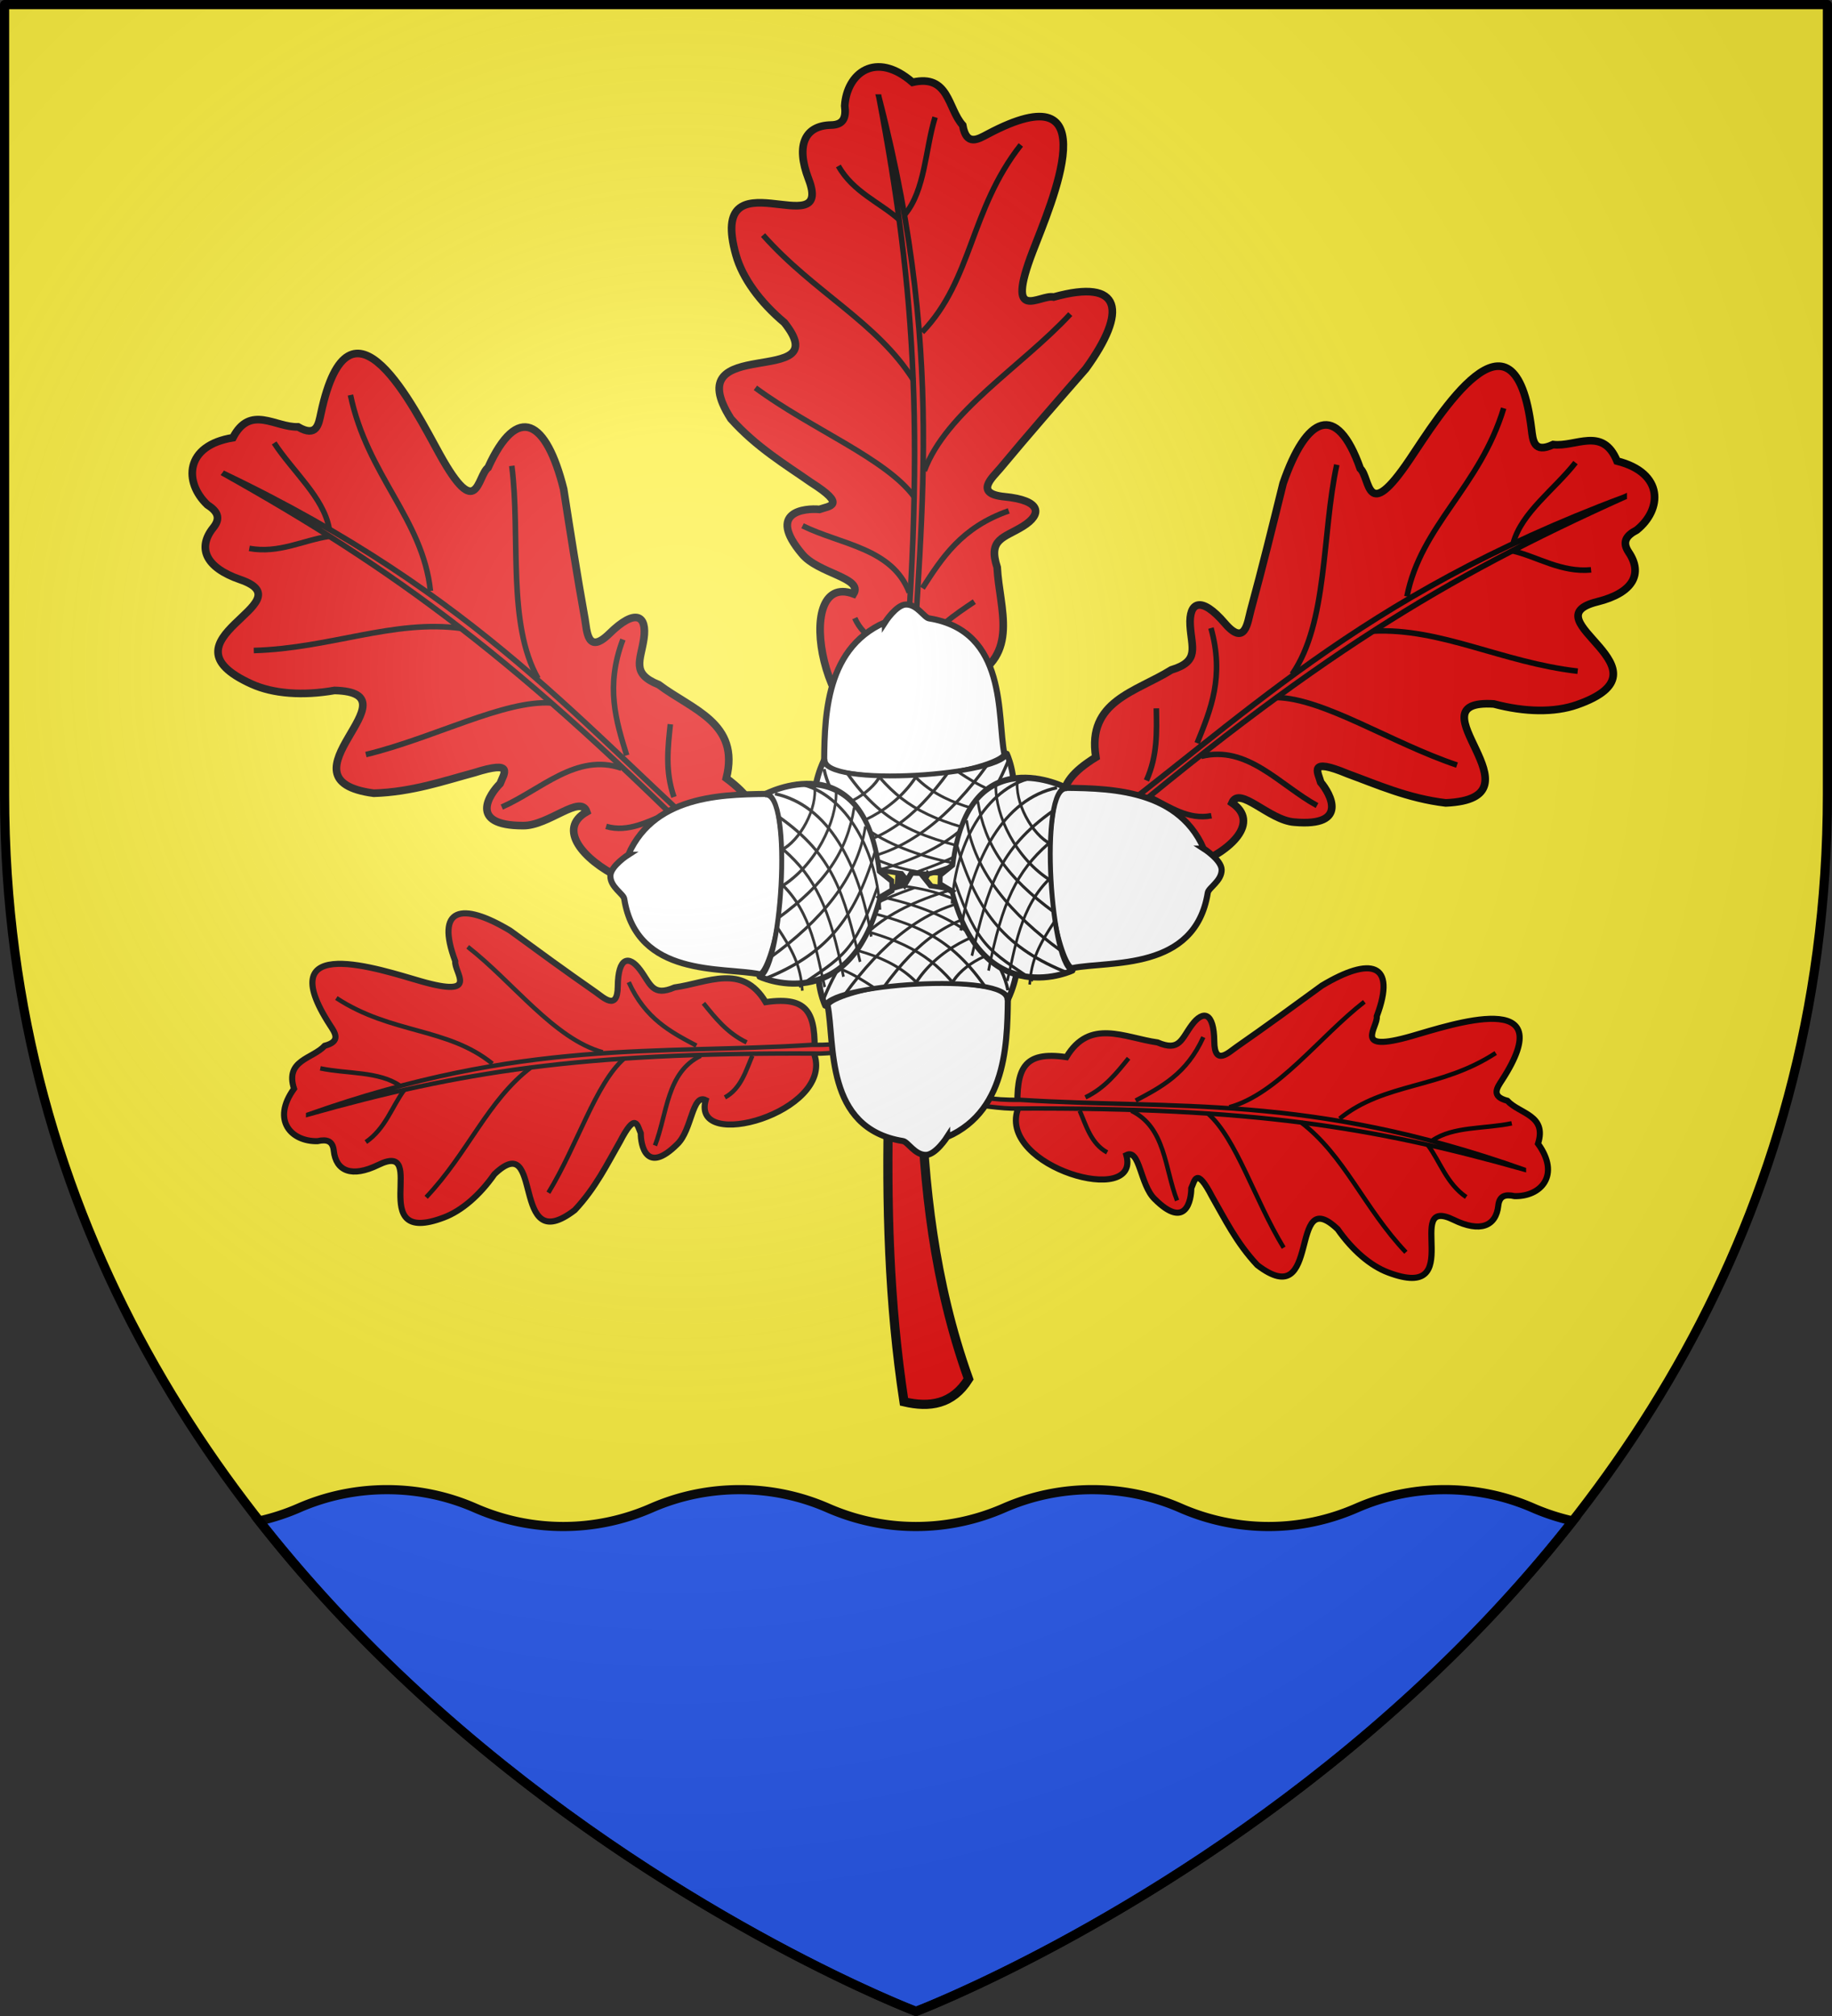 <svg xmlns="http://www.w3.org/2000/svg" xmlns:xlink="http://www.w3.org/1999/xlink" height="660" width="600" version="1.0"><rect width="100%" height="100%" fill="#333333" stroke="none"/><defs><g id="l"><use xlink:href="#k" transform="rotate(72)" width="810" height="540"/><use xlink:href="#k" transform="rotate(144)" width="810" height="540"/></g><g id="w"><use height="540" width="810" transform="rotate(72)" xlink:href="#v"/><use height="540" width="810" transform="rotate(144)" xlink:href="#v"/></g><g id="v"><path transform="rotate(18 3.157 -.5)" d="M0 0v1h.5L0 0z" id="u"/><use height="540" width="810" transform="scale(-1 1)" xlink:href="#u"/></g><g id="d"><path id="c" d="M0 0v1h.5L0 0z" transform="rotate(18 3.157 -.5)"/><use xlink:href="#c" transform="scale(-1 1)" width="810" height="540"/></g><g id="e"><use xlink:href="#d" transform="rotate(72)" width="810" height="540"/><use xlink:href="#d" transform="rotate(144)" width="810" height="540"/></g><g id="g"><path transform="rotate(18 3.157 -.5)" d="M0 0v1h.5L0 0z" id="f"/><use height="540" width="810" transform="scale(-1 1)" xlink:href="#f"/></g><g id="h"><use height="540" width="810" transform="rotate(72)" xlink:href="#g"/><use height="540" width="810" transform="rotate(144)" xlink:href="#g"/></g><g id="s"><use height="540" width="810" transform="rotate(72)" xlink:href="#r"/><use height="540" width="810" transform="rotate(144)" xlink:href="#r"/></g><g id="k"><path id="j" d="M0 0v1h.5L0 0z" transform="rotate(18 3.157 -.5)"/><use xlink:href="#j" transform="scale(-1 1)" width="810" height="540"/></g><g id="r"><path transform="rotate(18 3.157 -.5)" d="M0 0v1h.5L0 0z" id="q"/><use height="540" width="810" transform="scale(-1 1)" xlink:href="#q"/></g><g id="p"><use xlink:href="#o" transform="rotate(72)" width="810" height="540"/><use xlink:href="#o" transform="rotate(144)" width="810" height="540"/></g><g id="o"><path id="n" d="M0 0v1h.5L0 0z" transform="rotate(18 3.157 -.5)"/><use xlink:href="#n" transform="scale(-1 1)" width="810" height="540"/></g><path d="M2.922 27.672c0-5.951 2.317-9.843 5.579-11.012 1.448-.519 3.307-.273 5.018 1.447 2.119 2.129 2.736 7.993-3.483 9.121.658-.956.619-3.081-.714-3.787-.99-.524-2.113-.253-2.676.123-.824.552-1.729 2.106-1.679 4.108H2.922z" id="m"/><path d="m-267.374-6.853-4.849 23.83-4.848-23.83v-44.741h-25.213v14.546h-9.698v-14.546h-14.546v-9.697h14.546v-14.546h9.698v14.546h25.213v-25.213h-14.546v-9.698h14.546v-14.546h9.697v14.546h14.546v9.698h-14.546v25.213h25.213v-14.546h9.698v14.546h14.546v9.697h-14.546v14.546h-9.698v-14.546h-25.213v44.741z" id="i" style="fill:#fcef3c;fill-opacity:1;stroke:#000;stroke-width:3.807;stroke-miterlimit:4;stroke-dasharray:none;stroke-opacity:1;display:inline"/><path id="t" d="M2.922 27.672c0-5.951 2.317-9.843 5.579-11.012 1.448-.519 3.307-.273 5.018 1.447 2.119 2.129 2.736 7.993-3.483 9.121.658-.956.619-3.081-.714-3.787-.99-.524-2.113-.253-2.676.123-.824.552-1.729 2.106-1.679 4.108H2.922z"/><path id="b" d="M2.922 27.672c0-5.951 2.317-9.843 5.579-11.012 1.448-.519 3.307-.273 5.018 1.447 2.119 2.129 2.736 7.993-3.483 9.121.658-.956.619-3.081-.714-3.787-.99-.524-2.113-.253-2.676.123-.824.552-1.729 2.106-1.679 4.108H2.922z"/><radialGradient xlink:href="#a" id="C" gradientUnits="userSpaceOnUse" gradientTransform="matrix(1.353 0 0 1.349 -77.63 -85.747)" cx="221.445" cy="226.331" fx="221.445" fy="226.331" r="300"/><linearGradient id="a"><stop style="stop-color:white;stop-opacity:.314" offset="0"/><stop offset=".19" style="stop-color:white;stop-opacity:.251"/><stop style="stop-color:#6b6b6b;stop-opacity:.125" offset=".6"/><stop style="stop-color:black;stop-opacity:.125" offset="1"/></linearGradient></defs><g style="display:inline"><path d="M300 658.5S598.5 545.145 598.5 260V1.5H1.5V260C1.5 545.145 300 658.5 300 658.5z" style="fill:#fcef3c;fill-opacity:1;fill-rule:evenodd;stroke:none;stroke-width:3;stroke-linecap:round;stroke-linejoin:round;stroke-opacity:1"/><path style="fill:#fcef3c;fill-opacity:1;fill-rule:evenodd;stroke:none;stroke-width:1px;stroke-linecap:butt;stroke-linejoin:miter;stroke-opacity:1;display:inline" d="M300 658.5S598.5 545.452 598.5 260V1.5l-597 .677V260C1.5 545.452 300 658.5 300 658.5z"/><path style="fill:#2b5df2;fill-opacity:1;fill-rule:evenodd;stroke:#000;stroke-width:3;stroke-linecap:butt;stroke-linejoin:miter;stroke-opacity:1;display:inline" d="M126.75 487.687c-10.266 0-20.03 2.132-28.875 6-4.15 1.818-8.49 3.227-13 4.25C173.19 610.445 300 658.5 300 658.5s126.81-48.055 215.125-160.563c-4.51-1.023-8.88-2.432-13.031-4.25-8.845-3.868-18.61-6-28.875-6-10.267 0-20.03 2.132-28.875 6-8.846 3.875-18.571 6.063-28.844 6.063a71.937 71.937 0 0 1-28.906-6.063c-8.845-3.868-18.609-6-28.875-6-10.267 0-20.03 2.132-28.875 6-8.847 3.875-18.603 6.063-28.875 6.063-10.272 0-19.998-2.188-28.844-6.063-8.845-3.868-18.608-6-28.875-6s-20.03 2.132-28.875 6a71.938 71.938 0 0 1-28.906 6.063 71.786 71.786 0 0 1-28.875-6.063c-8.845-3.868-18.577-6-28.844-6z"/></g><g><g id="x"><path style="fill:#e20909;fill-opacity:1;stroke:#000;stroke-width:2.5;stroke-miterlimit:4;stroke-dasharray:none;stroke-opacity:1" d="M962.242 336.705c-3.074 24.302-62.697 14.88-48.16-2.147-3.873-4.858-10.225 8.697-18.101 11.402-17.064 6.213-13.72-6.114-11.72-10.35.043-3.513 1.951-9.042-9.206-.445-8.278 5.802-16.973 12.903-28.586 17.538-32.961 7.303 3.288-36.225-23.583-27.231-9.157 5.28-18.5 7.906-26.214 7.328-35.225-2.638 8.444-31.284-15.221-30.855-12.18.221-16.83-5.026-14.118-12.957 1.29-3.776-.446-5.501-4.403-6.38-9.768-4.276-13.598-15.715.377-23.498 1.563-12.255 11.948-7.837 18.818-10.623 6.984 1.26 6.041-3.122 5.538-6.73-6.276-45.035 28.322-11.838 41.159-.682 19.42 16.876 13.89 2.506 16.356-1.346 1.818-23.288 12.611-21.175 25.665-1.857 6.916 12.557 13.715 24.908 21.05 37.5 1.932 3.316 4.788 11.091 9.234 1.797 5.172-10.813 9.586-9.806 11.148-2.263 1.476 7.132-.11 12.17 9.725 12.474 13.149 4.008 29.384 2.65 31.277 21.22 17.185 5.14 16.563 13.042 8.965 28.105z" transform="rotate(70 696.877 -188.613)"/><path transform="rotate(70 696.877 -188.613)" d="M764.094 271.125c63.464 10.315 111.696 24.068 198.25 64.906 12.617 6.527 34.363 7.707 31.1 21.274l10.601-11.929c-14.719-8.17-19.588-2.5-41.083-12.964-58.799-22.97-105.85-52.366-198.868-61.287z" style="fill:#e20909;fill-opacity:1;stroke:#000;stroke-width:1.821;stroke-miterlimit:4;stroke-dasharray:none;stroke-opacity:1"/><path d="M251.874 189.652c-18.228 6.956-19.561 28-27.32 43.686M212.75 187.629c-15.645 11.41-27.626 41.918-44.636 65.012M164.89 187.965c-23.67 14.91-35.855 40.75-59.295 61.548M99.201 193.868c-7.058 7.934-11.2 18.756-21.879 24.815M145.328 184.371c-21.404-20.617-50.07-19.5-76.627-40.39M202.095 183.485c-24.188-8.937-42.754-39.907-64.163-59.754M250.108 184.261c-12.393-8.02-24.856-15.895-31.65-35.334M275.879 184.875c-9.596-5.724-14.845-13.839-20.263-21.86M278.188 191.924c-3.884 7.131-7.166 16.236-15.84 20.025M97.13 191.418c-9.99-8.287-26.463-8.272-39.753-12.334" style="fill:none;fill-opacity:1;stroke:#000;stroke-width:2.277;stroke-miterlimit:4;stroke-dasharray:none;stroke-opacity:1" transform="matrix(0 .8 -.8 0 449.514 -7.518)"/></g><path d="M296.07 458.922c-9.878-64.661-3.531-130.616.061-196.35l3.285-1.532c4.543 63.483-4.876 127.097 17.795 190.41-5.242 8.348-12.72 9.438-21.141 7.472z" style="fill:#e20909;fill-opacity:1;stroke:#000;stroke-width:3;stroke-linecap:butt;stroke-linejoin:miter;stroke-miterlimit:4;stroke-dasharray:none;stroke-opacity:1"/><g id="A"><path d="M1226.424 270.715s3.706-5.78 6.89-5.845c3.698-.074 5.955 4.357 7.599 4.543 25.765 4.155 22.175 32.148 24.629 44.37.61 3.04-28.357 12.346-59.072 4.985.234-14.76-.577-39.06 19.954-48.053z" style="fill:#fff;fill-opacity:1;fill-rule:evenodd;stroke:#000;stroke-width:2;stroke-linecap:butt;stroke-linejoin:miter;stroke-miterlimit:4;stroke-dasharray:none;stroke-opacity:1;display:inline" transform="translate(-936.596 -66.967)"/><path style="fill:#fff;fill-opacity:1;fill-rule:evenodd;stroke:#000;stroke-width:2;stroke-linecap:butt;stroke-linejoin:miter;stroke-miterlimit:4;stroke-dasharray:none;stroke-opacity:1;display:inline" d="M1240.428 358.17c39.828-12.81 25.84-49.98 25.662-49.96 1.562 9.382-60.724 14.886-59.47 2.795 0 0-17.04 40.396 25.085 46.847l3.3 5.12 3.08.112 2.343-4.915z" transform="matrix(1 0 0 .8 -936.596 -.33)"/><path style="fill:none;fill-rule:evenodd;stroke:#000;stroke-width:1.074px;stroke-linecap:butt;stroke-linejoin:miter;stroke-opacity:1;display:inline" d="M1266.359 343.219c-22.813-5.601-32.591-11.798-41.424-24.319M1270.927 326.371c-8.296-.672-13.25-4.043-20.668-10.182M1269.742 335.554c-9.865-3.101-24.587-5.044-34.115-18.235" transform="matrix(1 0 0 .8 -936.596 -.33)"/><path style="fill:none;fill-rule:evenodd;stroke:#000;stroke-width:1.074px;stroke-linecap:butt;stroke-linejoin:miter;stroke-opacity:1;display:inline" d="M1261.481 350.033c-22.681-6.763-34.817-10.819-47.52-33.362" transform="matrix(1 0 0 .8 -936.596 -.33)"/><path style="fill:none;fill-rule:evenodd;stroke:#000;stroke-width:1.074px;stroke-linecap:butt;stroke-linejoin:miter;stroke-opacity:1;display:inline" d="M1253.226 354.591c-23.817-4.887-43.045-17.56-46.756-39.428" transform="matrix(1 0 0 .8 -936.596 -.33)"/><path style="fill:none;fill-rule:evenodd;stroke:#000;stroke-width:1.074px;stroke-linecap:butt;stroke-linejoin:miter;stroke-opacity:1;display:inline" d="M1203.624 331.345c7.667 1.385 18.245-6.011 21.247-13.522M1205.803 340.22c9.616.26 24.123-8.154 31.216-22.799M1210.963 347.599c14.245-2.857 24.794-11.523 36.323-31.351" transform="matrix(1 0 0 .8 -936.596 -.33)"/><path style="fill:none;fill-rule:evenodd;stroke:#000;stroke-width:1.074px;stroke-linecap:butt;stroke-linejoin:miter;stroke-opacity:1;display:inline" d="M1217.18 352.179c16.983-3.096 31.086-18.657 42.615-38.485" transform="matrix(1 0 0 .8 -936.596 -.33)"/><path style="fill:none;fill-rule:evenodd;stroke:#000;stroke-width:1.074px;stroke-linecap:butt;stroke-linejoin:miter;stroke-opacity:1;display:inline" d="M1225.492 356.097c22.533-8.499 33.736-20.528 41.64-45.387" transform="matrix(1 0 0 .8 -936.596 -.33)"/><path style="fill:none;fill-rule:evenodd;stroke:#000;stroke-width:1.074px;stroke-linecap:butt;stroke-linejoin:miter;stroke-opacity:1;display:inline" d="M1237.22 357.059c21.494-9.477 22.701-14.49 32.354-32.081" transform="matrix(1 0 0 .8 -936.596 -.33)"/><path d="M1244.428 358.17c-21.237-1.5-39.02-15.552-41.427-34.337" style="fill:none;fill-rule:evenodd;stroke:#000;stroke-width:1.074px;stroke-linecap:butt;stroke-linejoin:miter;stroke-opacity:1;display:inline" transform="matrix(1 0 0 .8 -936.596 -.33)"/></g><use height="660" width="600" transform="rotate(-50 312.348 323.792)" id="y" xlink:href="#x" y="0" x="0"/><use height="660" width="600" transform="scale(-1 1) rotate(-5 -139.261 7085.648)" xlink:href="#y"/><use height="660" width="600" transform="rotate(-95 321.126 254.418) scale(.8)" id="z" xlink:href="#x" y="0" x="0"/><use height="660" width="600" transform="matrix(-1 0 0 1 600.017 18)" xlink:href="#z"/><use height="660" width="600" transform="rotate(180 300.001 288.001)" xlink:href="#A"/><use height="660" width="600" transform="rotate(90 305.001 293.001)" id="B" xlink:href="#A" y="0" x="0"/><use height="660" width="600" transform="matrix(-1 0 0 1 600.002 2)" xlink:href="#B"/></g><path d="M300 658.5S598.5 545.452 598.5 260V1.5H1.5V260C1.5 545.452 300 658.5 300 658.5z" style="opacity:1;fill:url(#C);fill-opacity:1;fill-rule:evenodd;stroke:none;stroke-width:1px;stroke-linecap:butt;stroke-linejoin:miter;stroke-opacity:1"/><path style="fill:none;fill-opacity:1;fill-rule:evenodd;stroke:#000;stroke-width:3;stroke-linecap:round;stroke-linejoin:round;stroke-opacity:1;display:inline" d="M300 658.5S598.5 545.145 598.5 260V1.5H1.5V260C1.5 545.145 300 658.5 300 658.5z"/></svg>